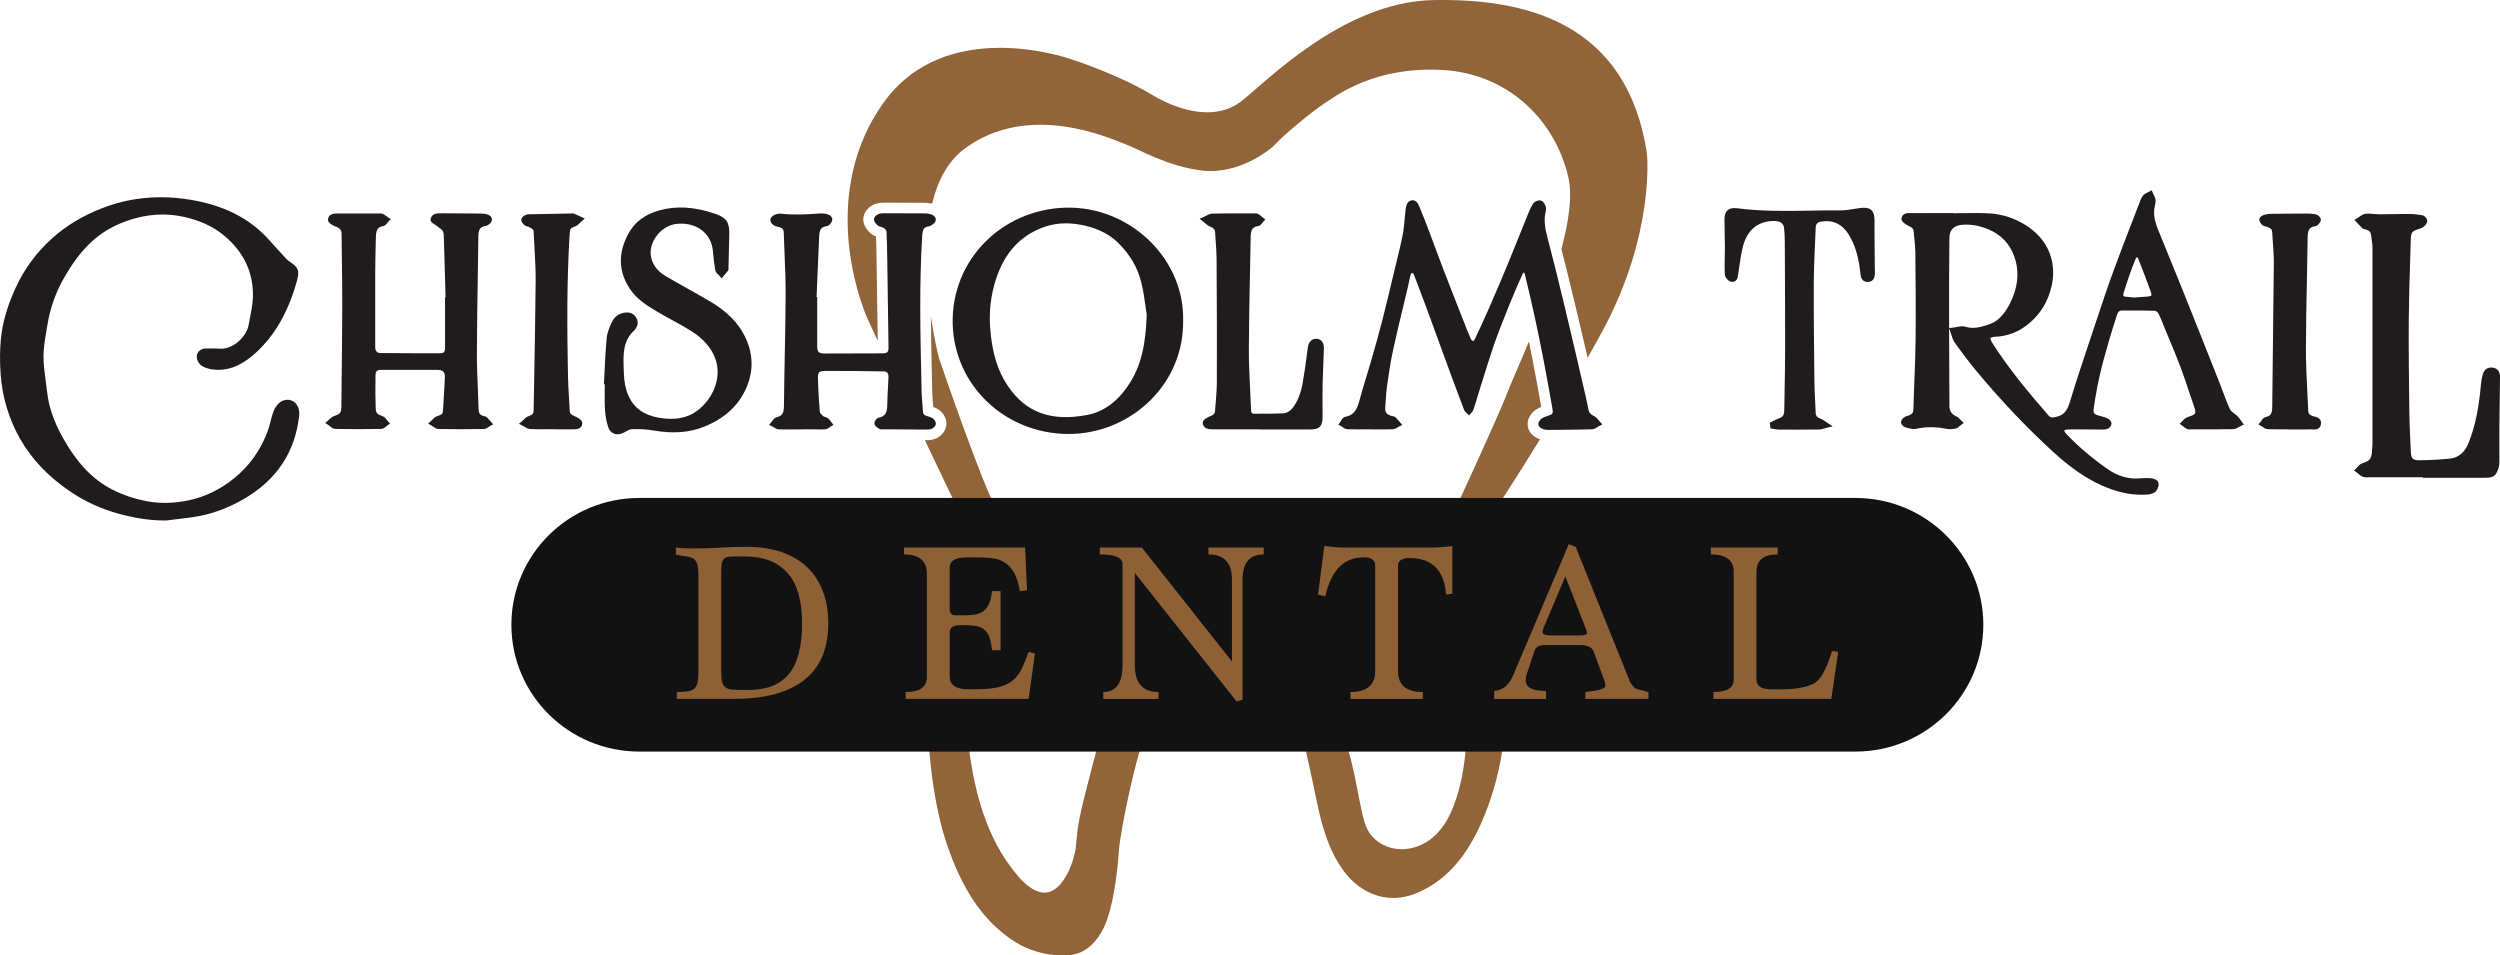 <svg width="191" height="73" viewBox="0 0 191 73" fill="none" xmlns="http://www.w3.org/2000/svg">
<g clip-path="url(#clip0_107_331)">
<path d="M82.817 61.008C82.231 63.397 82.296 63.817 82.198 64.689C82.064 65.895 81.072 68.621 79.415 68.142C78.493 67.875 77.801 66.997 77.246 66.267C75.018 63.344 74.145 59.22 73.892 55.646H70.894C70.894 55.646 71.025 60.555 72.296 64.365C73.567 68.176 75.261 70.502 77.542 71.954C78.615 72.638 79.911 72.986 81.186 72.998C81.743 73.004 82.313 72.907 82.796 72.636C83.688 72.136 84.302 71.119 84.612 70.178C85.165 68.5 85.394 66.303 85.492 64.916C85.59 63.528 86.828 57.359 87.708 55.616L84.223 55.648C84.223 55.648 83.408 58.619 82.821 61.008H82.817Z" fill="#92643A"/>
<path d="M112.038 55.646C112.038 55.646 112.136 59.198 110.864 62.039C109.593 64.881 107.445 64.881 107.02 64.881C106.596 64.881 104.804 64.687 104.251 62.814C103.707 60.971 103.445 57.786 102.384 55.747C102.366 55.713 102.348 55.678 102.329 55.646C101.221 53.611 99.397 55.711 99.397 55.711C99.397 55.711 100.244 59.456 100.57 61.071C100.897 62.685 101.417 64.913 102.721 66.625C104.031 68.346 106.1 69.096 108.153 68.265C110.126 67.466 111.511 65.992 112.525 64.169C114.415 60.779 114.968 56.677 114.904 55.676L112.038 55.644V55.646Z" fill="#92643A"/>
<path d="M116.729 32.602C116.62 32.04 116.971 31.561 117.304 31.322C117.457 31.213 117.614 31.138 117.751 31.088C117.557 29.975 117.345 28.82 117.104 27.57C117.01 27.079 116.912 26.585 116.81 26.094C116.07 27.886 115.435 29.288 115.229 29.838C114.578 31.571 111.407 38.417 111.407 38.417L114.49 38.551C114.49 38.551 115.768 36.65 117.653 33.561C117.155 33.393 116.808 33.037 116.727 32.605L116.729 32.602Z" fill="#92643A"/>
<path d="M125.829 11.741C124.309 1.651 116.49 -0.127 109.497 0.006C102.505 0.14 96.553 6.452 94.772 7.785C92.99 9.118 90.385 8.675 87.953 7.207C85.52 5.74 82.046 4.583 81.741 4.494C81.437 4.405 72.186 1.206 67.45 7.917C62.717 14.63 65.496 22.631 66.322 24.453C66.455 24.747 66.716 25.307 67.061 26.037C67.034 23.994 67.004 21.952 66.971 19.909L66.95 18.628C66.95 18.544 66.944 18.46 66.938 18.376C66.932 18.274 66.924 18.169 66.922 18.056C66.785 18.008 66.608 17.922 66.448 17.769C65.957 17.294 65.92 16.846 65.975 16.555C66.083 15.989 66.597 15.629 67.03 15.534C67.297 15.475 67.542 15.479 67.722 15.483H67.999C68.873 15.483 69.752 15.485 70.629 15.495C70.77 15.495 70.984 15.505 71.211 15.56C71.627 13.853 72.382 12.35 73.663 11.387C78.573 7.698 84.827 10.586 85.912 10.987C86.998 11.387 89.171 12.72 91.862 13.032C94.555 13.343 96.945 11.566 97.508 10.943C98.073 10.319 100.201 8.542 101.156 7.921C102.111 7.298 104.978 5.075 110.148 5.342C115.317 5.609 118.879 9.298 119.834 13.61C120.138 14.982 119.848 16.946 119.291 19.041C119.408 19.49 119.524 19.939 119.636 20.39L119.663 20.491C119.887 21.393 120.116 22.326 120.338 23.26C120.644 24.541 120.944 25.823 121.244 27.105C121.262 27.182 121.281 27.261 121.297 27.338C121.644 26.719 121.997 26.086 122.352 25.434C126.478 17.878 125.827 11.743 125.827 11.743L125.829 11.741Z" fill="#92643A"/>
<path d="M71.221 29.937C71.225 30.175 71.248 30.43 71.268 30.679C71.28 30.813 71.29 30.95 71.301 31.09C71.464 31.15 71.605 31.223 71.731 31.312C72.072 31.551 72.378 32.024 72.292 32.542C72.207 33.062 71.782 33.395 71.445 33.525C71.203 33.618 70.978 33.63 70.788 33.63H70.66C71.882 36.195 72.88 38.282 72.88 38.282L76.008 38.638C75.139 37.172 71.968 28.102 71.751 27.392C71.684 27.174 71.376 25.928 71.123 24.199C71.131 25.853 71.168 27.502 71.203 29.124L71.221 29.939V29.937Z" fill="#92643A"/>
<path d="M171.2 32.117C171.126 32.01 171.051 31.901 170.951 31.802C170.867 31.719 170.773 31.648 170.683 31.581C170.553 31.484 170.43 31.393 170.384 31.292C170.175 30.847 169.998 30.374 169.827 29.915C169.745 29.696 169.661 29.476 169.576 29.257C169.029 27.87 168.478 26.482 167.927 25.097C167.449 23.897 166.972 22.698 166.488 21.503C166.117 20.582 165.74 19.664 165.364 18.744L165.013 17.884C164.75 17.241 164.503 16.634 164.587 15.961C164.595 15.888 164.613 15.815 164.63 15.742C164.662 15.601 164.697 15.453 164.687 15.297C164.676 15.139 164.605 15 164.542 14.879C164.519 14.834 164.495 14.787 164.477 14.743L164.389 14.535L164.189 14.646C164.154 14.666 164.117 14.682 164.081 14.7C163.981 14.749 163.868 14.804 163.777 14.891C163.654 15.006 163.583 15.162 163.53 15.301C163.344 15.785 163.158 16.266 162.971 16.747C162.457 18.076 161.924 19.45 161.428 20.811C160.957 22.105 160.516 23.434 160.09 24.721L159.557 26.318C159.094 27.702 158.616 29.134 158.188 30.554C157.98 31.243 157.79 31.707 157.08 31.85C156.764 31.913 156.668 31.925 156.523 31.759C155.101 30.125 153.475 28.207 152.163 26.122C152.114 26.045 152.089 25.934 152.063 25.817C152.063 25.817 152.063 25.815 152.063 25.813C152.177 25.772 152.285 25.734 152.383 25.732C153.366 25.7 154.256 25.354 155.027 24.706C155.903 23.97 156.462 23.048 156.735 21.883C156.943 20.999 156.898 20.176 156.6 19.361C155.923 17.512 153.817 16.426 152.085 16.308C151.385 16.262 150.675 16.274 149.987 16.284C149.745 16.288 149.502 16.292 149.259 16.294V16.28H148.257C147.529 16.28 146.8 16.28 146.074 16.282C146.037 16.282 146.007 16.282 145.97 16.28C145.77 16.272 145.354 16.256 145.274 16.677C145.227 16.933 145.615 17.162 145.849 17.273C146.098 17.393 146.184 17.482 146.198 17.641C146.213 17.803 146.229 17.965 146.247 18.127C146.288 18.509 146.329 18.905 146.333 19.292V19.452C146.356 21.604 146.376 23.831 146.349 26.017C146.337 27.103 146.294 28.207 146.251 29.275C146.225 29.953 146.198 30.633 146.18 31.31C146.174 31.531 146.078 31.646 145.819 31.747C145.794 31.757 145.766 31.763 145.739 31.769C145.67 31.785 145.584 31.806 145.505 31.862C145.409 31.931 145.243 32.075 145.237 32.257C145.231 32.447 145.445 32.621 145.594 32.657C145.637 32.667 145.68 32.679 145.725 32.692C145.939 32.748 146.184 32.811 146.415 32.758C147.108 32.601 147.847 32.599 148.68 32.756C148.91 32.801 149.165 32.797 149.398 32.746C149.543 32.716 149.649 32.621 149.743 32.536C149.773 32.508 149.804 32.479 149.836 32.457L150.03 32.313L149.855 32.148C149.826 32.119 149.798 32.089 149.769 32.059C149.69 31.972 149.602 31.872 149.473 31.818C149.117 31.664 148.938 31.402 148.937 31.031C148.933 30.224 148.931 29.419 148.926 28.612C148.92 27.435 148.914 26.258 148.912 25.081L148.998 25.309C149.028 25.392 149.055 25.477 149.079 25.562C149.143 25.77 149.206 25.987 149.339 26.171C149.953 27.032 150.477 27.722 150.989 28.337C152.922 30.653 154.838 32.671 156.847 34.512C158.176 35.728 159.363 36.549 160.59 37.095C161.646 37.566 162.638 37.799 163.607 37.799C163.785 37.799 163.96 37.791 164.136 37.776C164.226 37.768 164.532 37.728 164.713 37.532C164.862 37.374 164.946 37.109 164.913 36.903C164.876 36.658 164.497 36.551 164.364 36.539C164.046 36.51 163.734 36.526 163.469 36.547C162.603 36.614 161.81 36.385 161.038 35.849C159.828 35.008 158.743 34.083 157.817 33.102C157.77 33.052 157.733 32.971 157.698 32.884C157.79 32.845 157.876 32.813 157.945 32.811C158.518 32.801 159.102 32.805 159.667 32.811C159.918 32.811 160.167 32.815 160.418 32.815H160.516C160.661 32.819 160.812 32.821 160.963 32.787C161.134 32.748 161.277 32.57 161.31 32.429C161.351 32.253 161.193 32.054 161.061 31.99C160.867 31.895 160.669 31.826 160.477 31.784C159.965 31.67 159.898 31.585 159.967 31.132C160.106 30.208 160.263 29.366 160.447 28.561C160.62 27.799 160.84 27.03 161.055 26.286L161.116 26.07C161.308 25.402 161.516 24.745 161.732 24.073C161.826 23.784 161.95 23.723 162.11 23.723H162.114C162.354 23.723 162.595 23.723 162.836 23.723C163.434 23.723 164.05 23.723 164.656 23.748C164.707 23.75 164.848 23.849 164.901 23.948C165.04 24.211 165.154 24.498 165.262 24.775C165.301 24.874 165.34 24.973 165.38 25.07C165.499 25.36 165.619 25.649 165.742 25.938C166.029 26.63 166.329 27.344 166.594 28.054C166.829 28.681 167.045 29.328 167.254 29.955C167.384 30.349 167.517 30.744 167.653 31.136C167.729 31.349 167.743 31.494 167.698 31.581C167.656 31.662 167.541 31.731 167.347 31.792C167.227 31.828 167.088 31.875 166.966 31.953C166.88 32.01 166.815 32.083 166.758 32.148C166.737 32.172 166.717 32.194 166.694 32.216L166.529 32.384L166.721 32.522C166.752 32.544 166.78 32.566 166.809 32.59C166.888 32.655 166.98 32.726 167.092 32.773C167.203 32.817 167.317 32.811 167.411 32.805C167.437 32.805 167.464 32.801 167.49 32.801H168.225C169.008 32.801 169.818 32.803 170.618 32.787C170.788 32.783 170.934 32.696 171.065 32.619C171.112 32.59 171.159 32.562 171.208 32.54L171.432 32.435L171.285 32.236C171.255 32.194 171.224 32.152 171.196 32.109L171.2 32.117ZM162.236 22.407C162.371 21.962 162.524 21.49 162.71 20.967C162.887 20.461 163.034 20.077 163.187 19.723C163.197 19.7 163.238 19.662 163.269 19.646C163.299 19.666 163.342 19.709 163.352 19.735C163.722 20.669 164.032 21.492 164.305 22.247C164.395 22.5 164.364 22.566 164.358 22.577C164.348 22.593 164.293 22.643 164.022 22.66C163.801 22.674 163.583 22.69 163.352 22.708L163.038 22.732L162.879 22.714C162.73 22.698 162.569 22.68 162.405 22.668C162.316 22.662 162.252 22.639 162.232 22.609C162.21 22.577 162.212 22.502 162.238 22.413L162.236 22.407ZM148.912 25.064C148.912 24.727 148.912 24.389 148.912 24.051C148.91 22.063 148.91 20.117 148.935 18.179C148.943 17.554 149.269 17.225 149.932 17.17C150.032 17.162 150.134 17.158 150.234 17.158C150.775 17.158 151.324 17.275 151.899 17.514C152.873 17.916 153.542 18.618 153.891 19.597C154.303 20.76 154.181 21.99 153.524 23.252C153.083 24.1 152.591 24.575 151.934 24.791C151.375 24.975 150.798 25.163 150.173 24.965C149.936 24.89 149.688 24.941 149.449 24.989C149.351 25.01 149.259 25.028 149.171 25.036L148.916 25.062L148.912 25.064Z" fill="#201C1D"/>
<path d="M22.453 30.701C22.206 30.521 21.896 30.495 21.578 30.626C21.276 30.752 21.027 31.097 20.914 31.383C20.806 31.656 20.735 31.941 20.663 32.216C20.598 32.473 20.537 32.715 20.449 32.95C19.906 34.404 19.037 35.616 17.87 36.554C16.797 37.416 15.621 37.98 14.381 38.231C13.273 38.456 12.273 38.48 11.324 38.31C10.318 38.128 9.421 37.831 8.574 37.4C7.076 36.637 5.866 35.359 4.766 33.379C4.109 32.194 3.73 31.083 3.605 29.981C3.575 29.704 3.536 29.427 3.499 29.148C3.414 28.512 3.324 27.857 3.322 27.218C3.322 26.613 3.428 25.988 3.53 25.384C3.563 25.197 3.593 25.013 3.622 24.827C3.822 23.549 4.264 22.311 4.94 21.144C6.101 19.136 7.333 17.916 8.933 17.184C9.874 16.755 10.845 16.496 11.818 16.415C12.73 16.34 13.632 16.433 14.577 16.703C15.621 17 16.478 17.445 17.197 18.062C18.676 19.332 19.388 20.907 19.319 22.74C19.298 23.274 19.19 23.82 19.086 24.35C19.053 24.514 19.021 24.68 18.992 24.843C18.829 25.733 17.77 26.735 16.764 26.636C16.556 26.615 16.35 26.619 16.148 26.623C16.026 26.625 15.903 26.63 15.781 26.623C15.358 26.613 15.05 26.86 15.032 27.224C15.02 27.477 15.193 27.811 15.413 27.95C15.701 28.134 16.058 28.205 16.307 28.233C17.766 28.395 18.843 27.586 19.529 26.965C20.988 25.638 22.018 23.846 22.679 21.484C22.92 20.62 22.767 20.408 22.061 19.939L22.037 19.922C22.004 19.902 21.971 19.88 21.955 19.862L21.61 19.488C21.288 19.14 20.955 18.782 20.639 18.42C19.082 16.638 16.948 15.582 14.116 15.196C11.91 14.894 9.786 15.133 7.807 15.904C6.309 16.486 5.054 17.242 3.971 18.217C2.793 19.275 1.859 20.543 1.196 21.985C0.549 23.389 0.178 24.69 0.061 25.958C-0.014 26.783 -0.018 27.639 0.047 28.577C0.175 30.371 0.688 32.056 1.569 33.585C2.455 35.118 3.689 36.413 5.344 37.539C6.46 38.3 7.696 38.87 9.021 39.236C10.302 39.59 11.453 39.764 12.536 39.764C12.589 39.764 12.643 39.764 12.695 39.764H12.718C12.932 39.736 13.146 39.71 13.361 39.685C13.826 39.631 14.307 39.572 14.779 39.503C16.076 39.313 17.315 38.874 18.568 38.158C21.122 36.7 22.565 34.536 22.859 31.722C22.902 31.308 22.742 30.903 22.455 30.689L22.453 30.701Z" fill="#201C1D"/>
<path d="M122.14 32.113C122.054 32.004 121.956 31.878 121.813 31.806C121.526 31.66 121.409 31.539 121.368 31.338L121.301 31.011C121.252 30.772 121.203 30.534 121.15 30.297C120.92 29.292 120.687 28.288 120.452 27.283C120.152 26.003 119.852 24.723 119.546 23.442C119.324 22.51 119.098 21.579 118.873 20.679C118.671 19.87 118.461 19.063 118.253 18.254L118.23 18.167C118.073 17.558 117.93 16.911 118.071 16.26L118.081 16.215C118.108 16.098 118.143 15.95 118.1 15.809C118.055 15.659 117.947 15.398 117.741 15.328C117.535 15.257 117.231 15.398 117.124 15.564C116.947 15.845 116.816 16.165 116.712 16.422C116.504 16.933 116.298 17.445 116.094 17.957C115.81 18.665 115.527 19.373 115.235 20.077C114.782 21.173 114.307 22.293 113.778 23.503C113.443 24.271 113.082 25.062 112.674 25.918C112.65 25.971 112.582 26.037 112.542 26.066C112.489 26.039 112.405 25.964 112.37 25.89C112.193 25.497 112.034 25.087 111.878 24.69L111.442 23.578C111.054 22.593 110.666 21.608 110.287 20.619C110.083 20.087 109.885 19.553 109.687 19.021C109.532 18.602 109.377 18.181 109.218 17.765C108.965 17.099 108.716 16.45 108.449 15.811L108.436 15.785C108.369 15.623 108.277 15.402 108.067 15.325C107.987 15.295 107.859 15.277 107.698 15.358C107.485 15.463 107.42 15.764 107.383 16.044C107.351 16.294 107.328 16.549 107.308 16.794C107.277 17.16 107.245 17.538 107.175 17.898C107.037 18.61 106.859 19.33 106.69 20.024C106.626 20.279 106.565 20.534 106.504 20.789L106.298 21.65C106.088 22.534 105.871 23.446 105.643 24.34C105.351 25.475 105.035 26.599 104.761 27.548C104.645 27.955 104.521 28.359 104.396 28.764C104.215 29.356 104.027 29.969 103.866 30.582C103.68 31.29 103.441 31.725 102.776 31.846C102.611 31.877 102.523 32.028 102.452 32.15C102.429 32.186 102.409 32.224 102.386 32.255L102.248 32.439L102.448 32.552C102.482 32.572 102.519 32.599 102.554 32.623C102.66 32.7 102.782 32.785 102.935 32.791C103.36 32.809 103.79 32.805 104.206 32.803C104.292 32.803 104.378 32.803 104.464 32.803H104.668C104.821 32.805 104.974 32.807 105.129 32.807C105.545 32.809 105.976 32.813 106.4 32.795C106.549 32.789 106.673 32.714 106.784 32.649C106.822 32.627 106.859 32.603 106.898 32.584L107.137 32.469L106.877 32.168C106.8 32.075 106.72 31.982 106.631 31.893C106.557 31.82 106.465 31.806 106.404 31.798C106.392 31.798 106.38 31.794 106.367 31.792C105.916 31.674 105.796 31.51 105.837 31.055C105.853 30.871 105.865 30.685 105.878 30.499C105.9 30.161 105.922 29.809 105.971 29.474C106.102 28.566 106.239 27.629 106.437 26.721C106.677 25.621 106.945 24.504 107.204 23.426C107.326 22.914 107.451 22.403 107.571 21.891C107.6 21.774 107.622 21.654 107.647 21.537C107.687 21.327 107.728 21.128 107.789 20.938C107.798 20.914 107.847 20.869 107.891 20.833C107.947 20.882 108.004 20.932 108.018 20.971C108.422 22.016 108.81 23.056 109.265 24.292C109.563 25.103 109.858 25.914 110.154 26.725C110.418 27.447 110.681 28.169 110.946 28.891C111.246 29.708 111.552 30.525 111.858 31.322C111.897 31.421 111.972 31.484 112.032 31.535C112.048 31.549 112.066 31.563 112.08 31.579L112.24 31.741L112.385 31.565C112.397 31.551 112.411 31.537 112.423 31.523C112.472 31.472 112.533 31.409 112.564 31.318C112.644 31.082 112.717 30.843 112.789 30.604C112.829 30.469 112.872 30.335 112.913 30.2C113.033 29.817 113.152 29.435 113.27 29.053C113.548 28.153 113.835 27.221 114.149 26.316C114.486 25.35 114.876 24.383 115.253 23.446L115.441 22.983C115.743 22.231 116.072 21.494 116.353 20.876C116.363 20.857 116.396 20.829 116.423 20.813C116.451 20.837 116.484 20.882 116.49 20.906C116.808 22.237 117.061 23.335 117.286 24.36C117.498 25.337 117.708 26.365 117.91 27.417C118.173 28.786 118.402 30.044 118.612 31.258C118.665 31.569 118.638 31.654 118.238 31.777C118.102 31.82 117.93 31.872 117.788 31.976C117.665 32.063 117.498 32.263 117.535 32.451C117.577 32.671 117.875 32.779 117.934 32.797C118.065 32.839 118.2 32.845 118.338 32.845C118.355 32.845 118.373 32.845 118.392 32.845L118.914 32.841C119.803 32.833 120.722 32.827 121.626 32.799C121.791 32.793 121.93 32.704 122.052 32.625C122.095 32.597 122.14 32.568 122.183 32.546L122.419 32.425L122.24 32.23C122.205 32.194 122.174 32.154 122.142 32.113H122.14Z" fill="#201C1D"/>
<path d="M70.958 17.291C71.06 17.279 71.139 17.224 71.205 17.182L71.235 17.162C71.468 17.012 71.505 16.852 71.494 16.743C71.484 16.638 71.423 16.492 71.184 16.395C70.995 16.316 70.782 16.304 70.621 16.302C69.746 16.294 68.87 16.292 67.995 16.292H67.705C67.544 16.288 67.375 16.284 67.207 16.322C67.05 16.357 66.816 16.511 66.777 16.707C66.75 16.85 66.828 17.008 67.018 17.19C67.101 17.271 67.21 17.301 67.297 17.328C67.318 17.334 67.338 17.34 67.356 17.346C67.638 17.441 67.748 17.588 67.738 17.86C67.732 18.015 67.742 18.171 67.752 18.321C67.758 18.42 67.764 18.519 67.766 18.618L67.787 19.898C67.822 22.105 67.856 24.31 67.883 26.516C67.885 26.712 67.856 26.838 67.793 26.901C67.73 26.963 67.597 26.996 67.389 26.996C65.928 27.002 64.469 27.006 63.008 27.008H63.004C62.776 27.008 62.627 26.971 62.549 26.895C62.472 26.818 62.433 26.668 62.433 26.438V22.686L62.384 22.683L62.435 21.561C62.486 20.434 62.539 19.269 62.58 18.122C62.6 17.534 62.733 17.338 63.141 17.283C63.241 17.271 63.343 17.212 63.4 17.137L63.431 17.099C63.5 17.012 63.588 16.903 63.59 16.761C63.59 16.579 63.396 16.415 63.255 16.379C63.019 16.316 62.829 16.294 62.659 16.306C61.698 16.379 60.674 16.44 59.66 16.326C59.446 16.302 59.24 16.385 59.136 16.438C58.921 16.545 58.866 16.689 58.858 16.79C58.852 16.875 58.872 17.04 59.089 17.192C59.184 17.259 59.307 17.307 59.464 17.338C59.76 17.394 59.872 17.518 59.88 17.791C59.897 18.337 59.919 18.885 59.941 19.431C59.982 20.442 60.027 21.488 60.021 22.512C60.015 24.049 59.984 25.61 59.956 27.121C59.931 28.385 59.907 29.692 59.895 30.978C59.889 31.563 59.76 31.773 59.342 31.874C59.184 31.913 59.091 32.042 59.009 32.157C58.983 32.194 58.958 32.23 58.931 32.258L58.752 32.455L58.991 32.574C59.032 32.594 59.07 32.621 59.111 32.645C59.227 32.718 59.358 32.801 59.515 32.805C60.062 32.815 60.619 32.811 61.156 32.805C61.413 32.803 61.668 32.801 61.925 32.799C62.053 32.799 62.186 32.801 62.317 32.805C62.555 32.811 62.802 32.815 63.049 32.801C63.19 32.792 63.302 32.708 63.392 32.639C63.42 32.617 63.449 32.594 63.48 32.576L63.675 32.457L63.533 32.279C63.51 32.252 63.49 32.222 63.469 32.194C63.412 32.111 63.345 32.02 63.249 31.949C63.172 31.895 63.086 31.868 63.016 31.848C62.98 31.838 62.925 31.822 62.912 31.809L62.896 31.795C62.808 31.714 62.647 31.565 62.639 31.488C62.561 30.638 62.51 29.783 62.49 28.945C62.484 28.678 62.514 28.521 62.588 28.446C62.659 28.373 62.808 28.339 63.059 28.339C64.516 28.331 65.936 28.351 67.507 28.375C67.593 28.375 67.712 28.395 67.791 28.476C67.871 28.557 67.883 28.677 67.881 28.761C67.873 29.061 67.854 29.368 67.838 29.663C67.816 30.054 67.791 30.458 67.789 30.859C67.785 31.472 67.685 31.803 67.142 31.907C66.995 31.935 66.897 32.087 66.863 32.149C66.803 32.257 66.789 32.352 66.824 32.434C66.885 32.586 67.03 32.673 67.148 32.744L67.179 32.762C67.267 32.817 67.362 32.807 67.426 32.803C67.438 32.803 67.45 32.801 67.463 32.801H67.93C68.864 32.809 69.797 32.815 70.75 32.819C70.766 32.819 70.78 32.819 70.797 32.819C70.913 32.819 71.039 32.815 71.16 32.768C71.278 32.724 71.466 32.59 71.494 32.41C71.525 32.226 71.372 32.042 71.268 31.969C71.158 31.892 71.017 31.834 70.837 31.789C70.607 31.733 70.519 31.628 70.509 31.405C70.499 31.186 70.48 30.966 70.462 30.748C70.439 30.487 70.417 30.218 70.411 29.955L70.393 29.14C70.313 25.515 70.229 21.767 70.452 18.088C70.484 17.544 70.566 17.344 70.964 17.293L70.958 17.291Z" fill="#201C1D"/>
<path d="M37.224 31.905C37.148 31.83 37.046 31.801 36.958 31.783C36.681 31.725 36.575 31.583 36.566 31.265C36.552 30.732 36.53 30.189 36.507 29.666C36.471 28.804 36.432 27.914 36.434 27.04C36.442 25.113 36.471 23.153 36.501 21.258C36.517 20.198 36.534 19.138 36.546 18.078C36.552 17.53 36.689 17.324 37.085 17.265C37.195 17.249 37.283 17.19 37.364 17.134C37.576 16.982 37.591 16.818 37.581 16.733C37.57 16.65 37.521 16.498 37.293 16.405C37.097 16.324 36.879 16.316 36.691 16.314C35.807 16.304 34.924 16.3 34.04 16.296H33.679C33.451 16.292 32.977 16.29 32.898 16.747C32.865 16.937 33.045 17.049 33.234 17.168C33.302 17.21 33.373 17.253 33.416 17.291C33.463 17.33 33.512 17.368 33.563 17.404C33.681 17.494 33.804 17.584 33.844 17.678C33.908 17.817 33.912 18.015 33.914 18.203C33.914 18.248 33.914 18.29 33.916 18.335C33.953 19.49 33.983 20.645 34.016 21.798L34.04 22.712H34.002V23.936C34.002 24.805 34.002 25.673 34.002 26.543C34.002 26.911 33.922 26.99 33.561 26.99C31.922 26.992 30.453 26.986 29.076 26.971C28.805 26.969 28.669 26.822 28.668 26.532V25.533C28.664 23.946 28.662 22.358 28.668 20.768C28.67 19.969 28.692 19.158 28.711 18.371L28.719 18.068C28.731 17.558 28.882 17.342 29.274 17.271C29.431 17.243 29.531 17.113 29.611 17.008C29.635 16.976 29.662 16.941 29.688 16.915L29.858 16.741L29.655 16.606C29.621 16.583 29.588 16.559 29.553 16.535C29.464 16.472 29.372 16.407 29.268 16.353C29.174 16.304 29.074 16.306 29 16.31H28.96C27.909 16.31 26.856 16.31 25.803 16.31C25.577 16.31 25.107 16.31 25.056 16.759C25.02 17.079 25.617 17.303 25.642 17.311C25.991 17.441 26.093 17.572 26.097 17.902C26.103 18.468 26.109 19.035 26.117 19.601C26.134 20.853 26.15 22.145 26.148 23.418C26.144 25.347 26.122 27.309 26.099 29.204L26.079 31.102C26.075 31.526 25.979 31.642 25.515 31.789C25.367 31.836 25.256 31.945 25.16 32.04C25.126 32.075 25.091 32.109 25.054 32.139L24.842 32.315L25.075 32.465C25.116 32.491 25.156 32.523 25.197 32.558C25.318 32.655 25.454 32.766 25.628 32.77C26.723 32.792 27.866 32.792 29.119 32.772C29.28 32.77 29.401 32.665 29.509 32.572C29.543 32.544 29.576 32.513 29.609 32.491L29.802 32.36L29.643 32.188C29.615 32.157 29.588 32.121 29.562 32.087C29.482 31.982 29.392 31.86 29.247 31.808C28.78 31.636 28.713 31.555 28.701 31.134C28.676 30.378 28.672 29.591 28.688 28.727C28.697 28.333 28.776 28.258 29.198 28.258C30.598 28.258 32 28.258 33.4 28.258C33.624 28.258 33.783 28.304 33.871 28.397C33.955 28.484 33.993 28.628 33.987 28.828C33.971 29.31 33.938 29.797 33.91 30.27C33.889 30.582 33.871 30.891 33.855 31.203C33.832 31.64 33.818 31.656 33.388 31.799C33.234 31.85 33.124 31.965 33.026 32.068C32.992 32.105 32.957 32.143 32.92 32.174L32.706 32.362L32.953 32.501C32.996 32.526 33.036 32.556 33.079 32.586C33.202 32.673 33.34 32.774 33.512 32.776C34.04 32.786 34.585 32.791 35.154 32.791C35.724 32.791 36.332 32.786 36.966 32.776C37.121 32.774 37.244 32.685 37.352 32.608C37.387 32.582 37.423 32.558 37.458 32.538L37.672 32.416L37.436 32.141C37.368 32.062 37.299 31.982 37.221 31.905H37.224Z" fill="#201C1D"/>
<path d="M81.89 15.867C79.436 15.797 77.05 16.727 75.335 18.418C73.635 20.093 72.731 22.334 72.786 24.733C72.894 29.427 76.765 33.127 81.594 33.155C81.613 33.155 81.629 33.155 81.648 33.155C83.978 33.155 86.257 32.212 87.908 30.564C89.542 28.932 90.423 26.777 90.391 24.504C90.511 19.959 86.618 16.003 81.89 15.867ZM86.292 29.298C85.428 30.653 84.333 31.464 83.039 31.707C80.287 32.222 78.367 31.514 76.997 29.482C76.206 28.307 75.79 26.939 75.649 25.052C75.553 23.766 75.704 22.506 76.1 21.306C76.759 19.304 77.942 18.014 79.717 17.362C80.262 17.162 80.829 17.063 81.431 17.063C81.903 17.063 82.396 17.124 82.915 17.247C83.968 17.496 84.792 17.927 85.437 18.564C86.32 19.437 86.906 20.435 87.181 21.527C87.357 22.225 87.453 22.934 87.532 23.503C87.559 23.705 87.585 23.885 87.61 24.037C87.532 26.428 87.153 27.951 86.296 29.296L86.292 29.298Z" fill="#201C1D"/>
<path d="M190.437 28.084C190.063 28.037 189.78 28.232 189.684 28.602C189.627 28.82 189.57 29.055 189.549 29.295C189.392 31.195 189.094 32.608 188.584 33.874C188.388 34.36 187.984 34.955 187.168 35.038C186.425 35.112 185.65 35.155 184.864 35.163C184.342 35.173 184.211 35.044 184.187 34.502C184.177 34.269 184.165 34.038 184.154 33.806C184.12 33.092 184.085 32.353 184.075 31.629L184.069 31.114C184.042 28.927 184.014 26.668 184.03 24.445C184.042 22.934 184.089 21.397 184.136 19.913C184.152 19.372 184.171 18.834 184.185 18.296C184.201 17.754 184.275 17.655 184.813 17.489C184.924 17.455 185.06 17.413 185.168 17.322C185.344 17.172 185.432 17.032 185.442 16.891C185.456 16.697 185.238 16.474 185.058 16.444C184.683 16.379 184.35 16.347 184.042 16.347C183.64 16.347 183.23 16.353 182.834 16.359C182.485 16.365 182.136 16.371 181.787 16.371C181.657 16.371 181.524 16.359 181.386 16.347C181.173 16.328 180.953 16.308 180.731 16.332C180.543 16.353 180.386 16.466 180.247 16.565C180.196 16.602 180.145 16.64 180.092 16.67L179.874 16.8L180.161 17.105C180.259 17.21 180.361 17.32 180.471 17.421C180.545 17.489 180.637 17.508 180.702 17.522C180.718 17.526 180.735 17.528 180.751 17.534C181.006 17.613 181.126 17.74 181.151 17.955C181.163 18.06 181.177 18.165 181.194 18.27C181.226 18.497 181.257 18.709 181.257 18.921C181.263 23.883 181.261 28.842 181.257 33.804C181.257 33.974 181.245 34.144 181.23 34.322L181.22 34.465C181.179 35.062 181.065 35.201 180.461 35.402C180.31 35.452 180.206 35.569 180.116 35.673C180.084 35.709 180.053 35.745 180.018 35.778L179.843 35.942L180.035 36.085C180.074 36.116 180.112 36.148 180.151 36.18C180.255 36.269 180.371 36.37 180.52 36.423C180.677 36.478 180.845 36.472 180.994 36.465C181.037 36.465 181.075 36.459 181.122 36.462C182.2 36.462 183.277 36.462 184.354 36.462H185.119V36.502H186.627C187.062 36.502 187.497 36.502 187.931 36.502C188.582 36.502 189.235 36.502 189.886 36.502C190.486 36.502 190.68 36.366 190.869 35.822C190.924 35.667 190.953 35.483 190.953 35.272C190.957 34.803 190.955 34.334 190.953 33.864C190.953 33.373 190.953 32.879 190.955 32.388C190.963 31.322 190.978 30.181 191 28.796C191.01 28.242 190.651 28.114 190.437 28.088V28.084Z" fill="#201C1D"/>
<path d="M54.255 23.033C53.675 22.687 53.075 22.352 52.498 22.03C51.953 21.727 51.388 21.411 50.843 21.087C50.168 20.685 49.788 20.137 49.715 19.459C49.662 18.956 49.86 18.379 50.245 17.918C50.649 17.435 51.188 17.143 51.761 17.097C53.224 16.976 54.339 17.827 54.465 19.16L54.477 19.291C54.518 19.728 54.561 20.179 54.639 20.62C54.665 20.776 54.779 20.887 54.879 20.984C54.912 21.017 54.944 21.049 54.973 21.081L55.128 21.27L55.369 20.986C55.451 20.891 55.532 20.798 55.608 20.699C55.669 20.62 55.661 20.529 55.655 20.475L55.675 19.688C55.691 19.095 55.706 18.505 55.718 17.912C55.738 16.98 55.498 16.628 54.642 16.334C53.053 15.79 51.643 15.707 50.333 16.084C49.235 16.399 48.466 16.99 47.985 17.894C47.201 19.364 47.254 20.78 48.142 22.099C48.642 22.841 49.386 23.323 50.17 23.788C50.547 24.012 50.939 24.227 51.317 24.433C51.831 24.714 52.361 25.005 52.859 25.325C53.722 25.877 54.314 26.547 54.618 27.315C55.236 28.881 54.398 30.551 53.251 31.393C52.482 31.955 51.523 32.125 50.317 31.91C49.174 31.706 48.421 31.156 48.011 30.226C47.793 29.732 47.683 29.174 47.66 28.466L47.652 28.207C47.611 27.087 47.572 26.027 48.487 25.216C48.527 25.179 48.548 25.137 48.552 25.121C48.758 24.833 48.776 24.556 48.609 24.275C48.429 23.972 48.15 23.838 47.779 23.879C47.309 23.929 46.942 24.188 46.746 24.605C46.565 24.991 46.389 25.41 46.348 25.845C46.275 26.636 46.234 27.439 46.197 28.217C46.183 28.529 46.167 28.84 46.15 29.152L46.138 29.356H46.205C46.205 29.502 46.203 29.645 46.201 29.787C46.195 30.274 46.189 30.778 46.218 31.275C46.244 31.753 46.332 32.226 46.471 32.645C46.548 32.879 46.695 33.045 46.897 33.126C46.985 33.16 47.079 33.179 47.177 33.179C47.332 33.179 47.499 33.136 47.664 33.051C47.715 33.025 47.766 32.997 47.819 32.966C47.972 32.881 48.132 32.792 48.26 32.788C48.905 32.772 49.421 32.803 49.886 32.883C51.425 33.148 52.669 33.055 53.804 32.596C55.436 31.933 56.508 30.915 57.081 29.485C57.589 28.219 57.526 26.937 56.893 25.671C56.377 24.637 55.536 23.796 54.249 23.025L54.255 23.033Z" fill="#201C1D"/>
<path d="M100.583 25.883C100.224 25.869 99.975 26.12 99.918 26.553L99.871 26.911C99.769 27.692 99.66 28.501 99.52 29.285C99.387 30.017 99.16 30.604 98.826 31.077C98.599 31.397 98.324 31.567 98.006 31.581C97.347 31.611 96.671 31.609 96.018 31.607H95.826C95.669 31.607 95.588 31.563 95.58 31.324C95.561 30.788 95.535 30.254 95.508 29.718C95.459 28.719 95.408 27.686 95.412 26.672C95.418 24.819 95.457 22.934 95.494 21.11C95.514 20.117 95.535 19.126 95.551 18.135C95.559 17.605 95.647 17.34 96.12 17.275C96.277 17.253 96.373 17.123 96.451 17.02C96.473 16.988 96.498 16.957 96.52 16.931L96.669 16.773L96.5 16.636C96.467 16.61 96.436 16.583 96.406 16.557C96.322 16.484 96.234 16.411 96.13 16.351C96.028 16.292 95.916 16.298 95.833 16.302C95.814 16.302 95.798 16.302 95.779 16.302H95.027C94.237 16.302 93.421 16.3 92.619 16.32C92.435 16.325 92.27 16.416 92.127 16.494C92.072 16.525 92.015 16.555 91.96 16.579L91.646 16.715L91.917 16.923C91.962 16.957 92.007 16.996 92.05 17.034C92.166 17.136 92.284 17.241 92.439 17.303C92.727 17.421 92.827 17.538 92.837 17.765C92.85 18.023 92.868 18.28 92.886 18.539C92.915 18.936 92.945 19.346 92.947 19.747C92.97 23.369 92.976 26.355 92.968 29.144C92.968 29.684 92.921 30.236 92.878 30.772C92.862 30.982 92.843 31.193 92.829 31.403C92.819 31.561 92.756 31.686 92.488 31.787C92.341 31.842 91.862 32.046 91.888 32.325C91.933 32.785 92.384 32.795 92.627 32.801H92.652C92.692 32.801 92.733 32.801 92.772 32.801H96.188V32.813H97.469C97.828 32.813 98.187 32.813 98.546 32.813C99.048 32.813 99.552 32.813 100.054 32.813C100.811 32.813 101.042 32.584 101.044 31.838C101.044 31.538 101.044 31.239 101.042 30.942C101.04 30.408 101.036 29.856 101.048 29.314C101.058 28.816 101.079 28.308 101.101 27.819C101.117 27.416 101.136 27.016 101.146 26.613C101.158 26.181 100.938 25.893 100.583 25.881V25.883Z" fill="#201C1D"/>
<path d="M143.238 20.677C143.236 20.309 143.232 19.939 143.228 19.571C143.219 18.687 143.209 17.773 143.213 16.875C143.213 16.573 143.185 16.24 142.962 16.043C142.742 15.849 142.42 15.857 142.132 15.892C141.958 15.912 141.787 15.94 141.614 15.969C141.285 16.023 140.971 16.068 140.663 16.072C139.891 16.066 139.108 16.08 138.353 16.092C136.506 16.124 134.597 16.157 132.73 15.912C132.395 15.867 132.16 15.916 131.993 16.062C131.771 16.256 131.748 16.573 131.75 16.794C131.752 17.083 131.758 17.372 131.764 17.662C131.773 18.072 131.779 18.481 131.781 18.891C131.781 19.15 131.777 19.409 131.771 19.666C131.762 20.078 131.754 20.503 131.769 20.924C131.777 21.159 131.997 21.448 132.215 21.513C132.381 21.561 132.495 21.521 132.562 21.478C132.73 21.373 132.762 21.173 132.787 21.011L132.791 20.991C132.825 20.772 132.856 20.554 132.887 20.335C132.96 19.816 133.036 19.28 133.174 18.776C133.495 17.621 134.207 16.988 135.292 16.891C136.125 16.818 136.274 17.14 136.308 17.465C136.339 17.759 136.355 18.08 136.357 18.475L136.364 19.838C136.374 22.073 136.386 24.383 136.382 26.654C136.382 27.851 136.357 29.069 136.337 30.246L136.317 31.349C136.311 31.733 136.219 31.854 135.827 32C135.705 32.046 135.59 32.105 135.48 32.162C135.433 32.186 135.388 32.21 135.341 32.232L135.213 32.295L135.264 32.732L135.419 32.754C135.466 32.76 135.513 32.768 135.56 32.779C135.672 32.799 135.788 32.819 135.913 32.821C136.333 32.821 136.768 32.825 137.204 32.825C137.786 32.825 138.377 32.823 138.967 32.815C139.122 32.813 139.263 32.768 139.4 32.728C139.453 32.712 139.508 32.694 139.561 32.681L140.016 32.57L139.624 32.315C139.577 32.285 139.532 32.253 139.487 32.22C139.371 32.135 139.251 32.048 139.106 31.994C138.832 31.893 138.726 31.769 138.718 31.537C138.708 31.245 138.694 30.956 138.677 30.665C138.653 30.183 138.628 29.686 138.622 29.198L138.616 28.594C138.59 26.33 138.563 23.992 138.573 21.693C138.579 20.574 138.63 19.433 138.679 18.331C138.694 18.009 138.708 17.686 138.722 17.364C138.733 17.105 138.867 16.97 139.157 16.925C140.038 16.788 140.734 17.115 141.228 17.898C141.842 18.873 142.03 19.949 142.132 20.875C142.156 21.106 142.205 21.539 142.685 21.541H142.689C143.211 21.541 143.236 21.064 143.248 20.835C143.248 20.799 143.248 20.762 143.246 20.726C143.246 20.71 143.244 20.695 143.244 20.679L143.238 20.677Z" fill="#201C1D"/>
<path d="M176.799 31.818C176.76 31.808 176.723 31.799 176.688 31.787C176.456 31.713 176.358 31.595 176.348 31.385C176.329 30.908 176.305 30.432 176.28 29.955C176.225 28.865 176.17 27.736 176.172 26.628C176.176 24.9 176.213 23.143 176.246 21.442C176.268 20.36 176.289 19.278 176.303 18.198C176.311 17.617 176.397 17.346 176.884 17.283C176.972 17.271 177.06 17.223 177.111 17.156C177.123 17.14 177.139 17.122 177.154 17.105C177.227 17.022 177.327 16.911 177.311 16.764C177.29 16.585 177.105 16.42 176.95 16.383C176.758 16.339 176.54 16.314 176.301 16.314C175.413 16.32 174.513 16.32 173.536 16.333C173.344 16.335 173.159 16.361 172.989 16.41C172.903 16.434 172.591 16.567 172.612 16.796C172.628 16.974 172.761 17.132 172.869 17.212C172.954 17.277 173.054 17.297 173.134 17.312C173.165 17.318 173.197 17.324 173.224 17.334C173.487 17.431 173.585 17.532 173.595 17.726C173.609 18.003 173.63 18.28 173.65 18.559C173.687 19.053 173.724 19.563 173.72 20.06C173.705 22.006 173.681 23.986 173.656 25.9C173.636 27.619 173.614 29.338 173.599 31.055C173.595 31.541 173.522 31.773 173.097 31.862C172.94 31.895 172.846 32.032 172.773 32.141C172.75 32.176 172.726 32.21 172.701 32.239L172.538 32.427L172.757 32.548C172.793 32.568 172.83 32.594 172.867 32.619C172.975 32.696 173.099 32.781 173.252 32.787C173.677 32.805 174.107 32.803 174.524 32.799C174.609 32.799 174.695 32.799 174.781 32.799V32.811H174.985C175.132 32.811 175.281 32.811 175.427 32.811C175.791 32.813 176.166 32.815 176.535 32.803C176.574 32.803 176.617 32.805 176.66 32.809C176.697 32.811 176.744 32.815 176.795 32.815C176.997 32.815 177.274 32.76 177.323 32.396C177.382 31.955 176.984 31.858 176.793 31.812L176.799 31.818Z" fill="#201C1D"/>
<path d="M43.949 17.291C44.104 17.235 44.22 17.117 44.322 17.012C44.361 16.974 44.398 16.936 44.438 16.901L44.675 16.697L44.251 16.499C44.124 16.438 43.996 16.379 43.867 16.327C43.783 16.292 43.706 16.302 43.647 16.308C43.635 16.308 43.62 16.312 43.608 16.312L40.594 16.367C40.57 16.367 40.545 16.367 40.521 16.367C40.425 16.367 40.315 16.363 40.206 16.404C40.123 16.436 39.849 16.555 39.827 16.768C39.807 16.946 39.958 17.107 40.086 17.211C40.16 17.271 40.243 17.289 40.311 17.306C40.335 17.312 40.37 17.32 40.38 17.326C40.415 17.346 40.449 17.364 40.484 17.383C40.678 17.484 40.764 17.536 40.77 17.702C40.786 18.157 40.812 18.618 40.839 19.065C40.884 19.826 40.929 20.615 40.925 21.383C40.906 23.816 40.861 26.292 40.817 28.687C40.8 29.561 40.784 30.434 40.77 31.306C40.764 31.605 40.696 31.688 40.366 31.802C40.209 31.854 40.092 31.974 39.992 32.077C39.956 32.115 39.917 32.154 39.878 32.186L39.648 32.384L39.921 32.52C39.968 32.544 40.015 32.572 40.062 32.601C40.188 32.679 40.333 32.769 40.502 32.779C40.896 32.801 41.296 32.797 41.682 32.793C41.763 32.793 41.845 32.793 41.927 32.791L42.592 32.801C42.745 32.801 42.9 32.801 43.053 32.801C43.283 32.801 43.516 32.801 43.747 32.799H43.812C44.006 32.799 44.461 32.803 44.489 32.35C44.508 32.054 44.012 31.844 43.912 31.806C43.635 31.697 43.538 31.589 43.528 31.381C43.512 31.07 43.494 30.756 43.475 30.445C43.441 29.88 43.404 29.296 43.394 28.723C43.33 25.255 43.29 21.559 43.524 17.854C43.549 17.471 43.581 17.429 43.959 17.289L43.949 17.291Z" fill="#201C1D"/>
<path d="M141.752 38.044H48.844C43.446 38.044 39.07 42.381 39.07 47.732C39.07 53.083 43.446 57.42 48.844 57.42H141.752C147.15 57.42 151.526 53.083 151.526 47.732C151.526 42.381 147.15 38.044 141.752 38.044Z" fill="#121212"/>
<path d="M51.708 53.395V52.871C52.057 52.871 52.337 52.853 52.553 52.819C52.767 52.784 52.937 52.711 53.057 52.6C53.179 52.489 53.259 52.327 53.3 52.113C53.341 51.898 53.361 51.615 53.361 51.267V44.03C53.361 43.624 53.333 43.318 53.273 43.114C53.214 42.912 53.116 42.766 52.978 42.677C52.839 42.59 52.657 42.536 52.437 42.511C52.217 42.489 51.949 42.443 51.635 42.372V41.832C51.87 41.866 52.117 41.886 52.374 41.892C52.631 41.898 52.896 41.901 53.165 41.901C53.516 41.901 53.849 41.894 54.159 41.882C54.469 41.87 54.775 41.856 55.073 41.838C55.373 41.82 55.683 41.805 56.005 41.795C56.328 41.783 56.677 41.777 57.052 41.777C58.048 41.777 58.936 41.911 59.709 42.178C60.482 42.445 61.133 42.829 61.662 43.328C62.19 43.828 62.59 44.441 62.867 45.169C63.143 45.895 63.282 46.712 63.282 47.618C63.282 48.525 63.147 49.299 62.878 50.007C62.608 50.717 62.182 51.322 61.602 51.821C61.021 52.321 60.28 52.707 59.376 52.98C58.472 53.253 57.389 53.391 56.122 53.391H51.706L51.708 53.395ZM57.197 52.715C58.581 52.715 59.607 52.305 60.276 51.486C60.945 50.666 61.278 49.378 61.278 47.622C61.278 45.867 60.903 44.59 60.152 43.759C59.401 42.928 58.315 42.511 56.897 42.511H56.193C55.983 42.511 55.806 42.519 55.665 42.538C55.524 42.556 55.412 42.602 55.33 42.677C55.248 42.754 55.189 42.861 55.155 42.999C55.12 43.138 55.102 43.331 55.102 43.575V51.386C55.102 51.7 55.128 51.947 55.181 52.127C55.234 52.307 55.322 52.44 55.444 52.527C55.567 52.614 55.728 52.667 55.928 52.685C56.128 52.703 56.373 52.711 56.667 52.711H57.195L57.197 52.715Z" fill="#8E6036"/>
<path d="M69.193 53.395V52.871C70.272 52.871 70.811 52.493 70.811 51.736V43.824C70.811 42.845 70.229 42.357 69.068 42.357V41.834H78.322L78.463 45.094L77.918 45.165C77.812 44.538 77.654 44.048 77.442 43.7C77.232 43.352 76.977 43.094 76.677 42.924C76.377 42.756 76.034 42.657 75.649 42.626C75.261 42.598 74.839 42.582 74.382 42.582H73.89C72.998 42.582 72.553 42.843 72.553 43.367V46.487C72.553 46.835 72.694 47.011 72.976 47.011H73.574C73.867 47.011 74.139 46.997 74.392 46.967C74.645 46.939 74.867 46.862 75.061 46.74C75.255 46.619 75.412 46.433 75.537 46.182C75.659 45.931 75.745 45.592 75.792 45.163H76.442V49.679H75.792C75.745 49.25 75.673 48.909 75.581 48.66C75.487 48.409 75.353 48.219 75.177 48.083C75.002 47.95 74.784 47.863 74.526 47.822C74.267 47.782 73.951 47.762 73.576 47.762H73.365C72.827 47.762 72.555 47.954 72.555 48.336V51.667C72.555 52.331 73.025 52.66 73.963 52.66H74.508C75.247 52.66 75.843 52.606 76.293 52.495C76.744 52.385 77.112 52.209 77.393 51.971C77.675 51.732 77.901 51.433 78.071 51.073C78.24 50.713 78.413 50.288 78.589 49.801L79.064 49.94L78.589 53.393H69.195L69.193 53.395Z" fill="#8E6036"/>
<path d="M94.474 53.587L86.698 43.769V50.798C86.698 52.181 87.302 52.873 88.51 52.873V53.397H84.288V52.873C85.273 52.873 85.765 52.181 85.765 50.794V43.092C85.765 42.602 85.184 42.357 84.023 42.357V41.834H87.238L94.121 50.535V44.279C94.121 42.996 93.523 42.357 92.327 42.357V41.834H96.549V42.357C95.469 42.357 94.931 42.998 94.931 44.279V53.465L94.474 53.587Z" fill="#8E6036"/>
<path d="M103.18 53.395V52.871C104.435 52.871 105.063 52.337 105.063 51.267V43.227C105.063 42.796 104.776 42.582 104.202 42.582C103.429 42.582 102.801 42.829 102.319 43.324C101.838 43.818 101.48 44.566 101.246 45.565L100.701 45.426L101.176 41.712C101.446 41.746 101.701 41.777 101.942 41.799C102.182 41.823 102.413 41.834 102.637 41.834H109.41C109.656 41.834 109.907 41.821 110.167 41.799C110.424 41.775 110.689 41.746 110.958 41.712V45.357L110.483 45.426C110.342 43.565 109.41 42.636 107.681 42.636C107.098 42.636 106.806 42.835 106.806 43.229V51.269C106.806 52.339 107.439 52.873 108.706 52.873V53.397H103.182L103.18 53.395Z" fill="#8E6036"/>
<path d="M121.124 53.395V52.871C121.287 52.849 121.46 52.825 121.642 52.802C121.823 52.78 121.987 52.75 122.134 52.715C122.281 52.681 122.403 52.636 122.503 52.584C122.603 52.531 122.652 52.471 122.652 52.4C122.64 52.353 122.632 52.286 122.625 52.2C122.619 52.113 122.587 52.005 122.529 51.878L121.738 49.734C121.609 49.433 121.25 49.281 120.665 49.281H118.043C117.596 49.281 117.326 49.431 117.233 49.732L116.635 51.536C116.588 51.639 116.565 51.791 116.565 51.987C116.565 52.519 117.082 52.786 118.114 52.786V53.397H114.156V52.786C114.496 52.764 114.786 52.647 115.027 52.438C115.268 52.23 115.47 51.928 115.633 51.532L119.854 41.573L120.383 41.781L124.552 52.139C124.715 52.384 124.845 52.535 124.939 52.592C124.964 52.616 125.06 52.647 125.229 52.687C125.398 52.727 125.637 52.788 125.941 52.871V53.395H121.122H121.124ZM119.593 44.03L118.045 47.693C117.916 47.972 117.851 48.17 117.851 48.286C117.851 48.46 118.067 48.547 118.502 48.547H120.718C121.069 48.547 121.246 48.478 121.246 48.336C121.246 48.278 121.181 48.086 121.052 47.762L119.591 44.03H119.593Z" fill="#8E6036"/>
<path d="M130.905 53.395V52.871C131.938 52.871 132.454 52.557 132.454 51.928V43.684C132.454 42.798 131.873 42.357 130.712 42.357V41.834H135.813V42.357C134.733 42.357 134.195 42.8 134.195 43.684V51.928C134.195 52.418 134.576 52.663 135.337 52.663H136.147C136.686 52.663 137.155 52.624 137.555 52.549C137.953 52.474 138.294 52.365 138.575 52.228C139.092 51.949 139.555 51.117 139.965 49.734L140.44 49.803L139.912 53.395H130.905Z" fill="#8E6036"/>
</g>
<defs>
<clipPath id="clip0_107_331">
<rect width="191" height="73" fill="white"/>
</clipPath>
</defs>
</svg>
